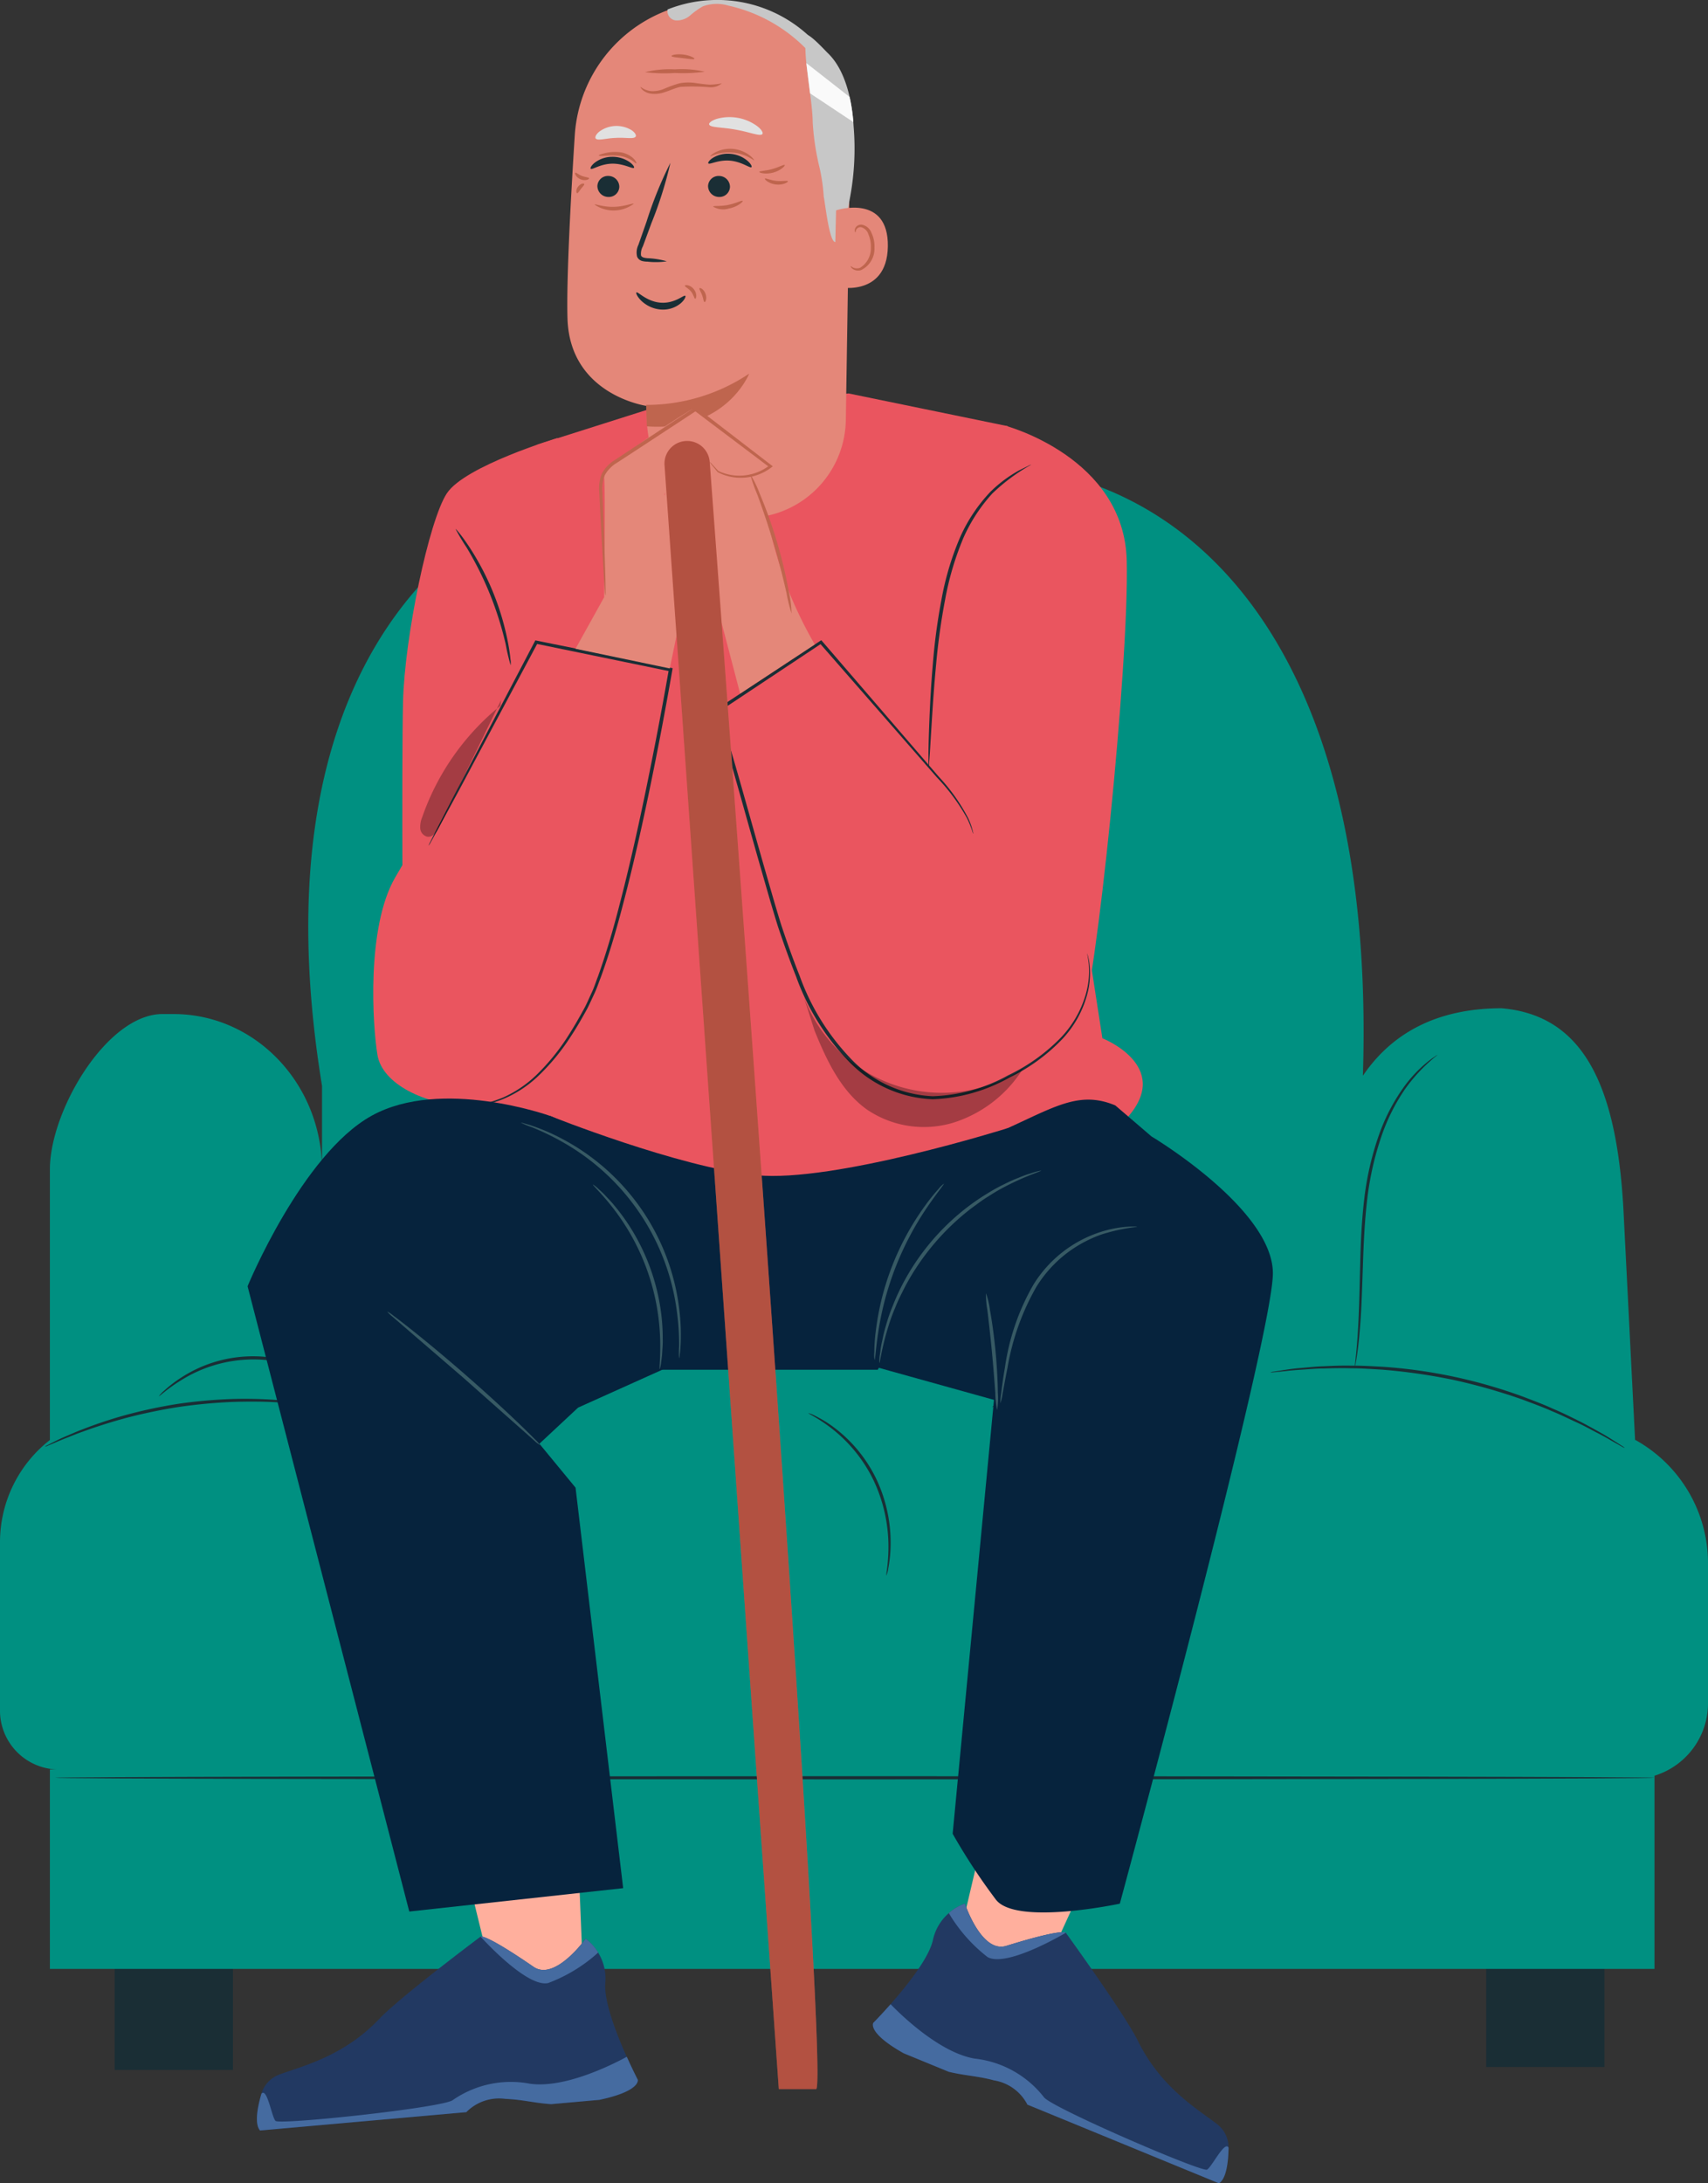 <?xml version="1.0" encoding="UTF-8"?> <svg xmlns="http://www.w3.org/2000/svg" xmlns:xlink="http://www.w3.org/1999/xlink" id="Group_20729" data-name="Group 20729" width="131.571" height="168.171" viewBox="0 0 131.571 168.171"><rect x="0" y="0" width="131.571" height="168.171" fill="#333333" stroke="none"/><defs><clipPath id="clip-path"><rect id="Rectangle_13537" data-name="Rectangle 13537" width="131.571" height="168.171" fill="none"></rect></clipPath><clipPath id="clip-path-3"><rect id="Rectangle_13533" data-name="Rectangle 13533" width="11.782" height="126.941" fill="none"></rect></clipPath><clipPath id="clip-path-4"><rect id="Rectangle_13534" data-name="Rectangle 13534" width="16.909" height="10.038" fill="none"></rect></clipPath><clipPath id="clip-path-5"><rect id="Rectangle_13535" data-name="Rectangle 13535" width="6.24" height="10.535" fill="none"></rect></clipPath></defs><g id="Group_18103" data-name="Group 18103" clip-path="url(#clip-path)"><rect id="Rectangle_13531" data-name="Rectangle 13531" width="9.108" height="12.01" transform="translate(8.835 147.428)" fill="#1a2e35"></rect><rect id="Rectangle_13532" data-name="Rectangle 13532" width="9.108" height="11.785" transform="translate(114.487 147.428)" fill="#1a2e35"></rect><g id="Group_18102" data-name="Group 18102"><g id="Group_18101" data-name="Group 18101" clip-path="url(#clip-path)"><path id="Path_39247" data-name="Path 39247" d="M125.929,141.352l.024.007-.9-17.806c-.539-9.6-3.149-14.888-9.379-15.428-4.262,0-8.122,1.413-10.688,5.2C106.063,79.783,91.28,66.26,75.37,66.26H53.688C37.529,66.26,19.1,79.2,24.807,114.107V120.6c0-6.643-5.123-12.029-11.441-12.029h-.848c-4.286,0-8.675,7.456-8.675,11.963v20.847A9.977,9.977,0,0,0,0,149.3v12.814a4.535,4.535,0,0,0,4.418,4.644H3.843v15.362H127.449v-14.88a5.842,5.842,0,0,0,4.122-5.672V150.98a10.859,10.859,0,0,0-5.642-9.628" transform="translate(0 -30.463)" fill="#009081"></path><path id="Path_39248" data-name="Path 39248" d="M48.941,182.456c-.064,0-.117-.016-.117-.035s.052-.035.117-.035.117.016.117.035-.052.035-.117.035" transform="translate(-22.447 -83.853)" fill="#1a2e35"></path><path id="Path_39249" data-name="Path 39249" d="M131.043,253.364c0,.068-27.588.123-61.61.123s-61.616-.055-61.616-.123,27.582-.123,61.616-.123,61.61.055,61.61.123" transform="translate(-3.593 -116.429)" fill="#1a2e35"></path><path id="Path_39250" data-name="Path 39250" d="M27.527,199.981a.739.739,0,0,1-.221-.005l-.627-.064c-.272-.032-.6-.07-.992-.1s-.827-.078-1.315-.093c-.975-.061-2.139-.076-3.429-.037a40.633,40.633,0,0,0-4.18.383,40.911,40.911,0,0,0-4.118.855c-1.25.34-2.363.7-3.284,1.038-.465.158-.875.333-1.239.474s-.675.272-.927.383l-.586.244a.778.778,0,0,1-.211.07.794.794,0,0,1,.191-.115l.569-.287c.247-.125.553-.271.915-.422s.768-.341,1.232-.511a34.017,34.017,0,0,1,3.286-1.093,37.5,37.5,0,0,1,4.139-.88,37.442,37.442,0,0,1,4.207-.366,33.447,33.447,0,0,1,3.446.089c.49.027.93.088,1.318.13s.72.091.99.138l.623.109a.77.77,0,0,1,.214.055" transform="translate(-2.941 -91.699)" fill="#1a2e35"></path><path id="Path_39251" data-name="Path 39251" d="M121.272,213.977c-.046-.008.157-.84.159-2.2a11.952,11.952,0,0,0-1.143-5.122,11.333,11.333,0,0,0-3.241-4.01c-1.046-.808-1.8-1.131-1.782-1.174a2.239,2.239,0,0,1,.531.216,9.059,9.059,0,0,1,1.347.817,10.835,10.835,0,0,1,3.353,4.04,11.461,11.461,0,0,1,1.1,5.235,10.085,10.085,0,0,1-.173,1.624,2.5,2.5,0,0,1-.15.578" transform="translate(-52.993 -92.625)" fill="#1a2e35"></path><path id="Path_39252" data-name="Path 39252" d="M158.735,206.945c-.021,0-.083-.317-.233-.886a12.654,12.654,0,0,0-.873-2.313,12.345,12.345,0,0,0-2.048-2.981,11.4,11.4,0,0,0-3.494-2.568,10.928,10.928,0,0,0-4.163-.973,11.21,11.21,0,0,0-3.473.426,11.417,11.417,0,0,0-2.212.887c-.5.267-.768.437-.779.418a.833.833,0,0,1,.182-.143c.126-.082.3-.222.554-.359a10.24,10.24,0,0,1,2.211-.969,10.993,10.993,0,0,1,7.775.489,11.389,11.389,0,0,1,3.554,2.636,12.106,12.106,0,0,1,2.04,3.059,11.373,11.373,0,0,1,.814,2.368c.073.287.1.519.123.672a.893.893,0,0,1,.023.238" transform="translate(-65.037 -90.57)" fill="#1a2e35"></path><path id="Path_39253" data-name="Path 39253" d="M166.749,196.9c0,.068-2.531.123-5.652.123s-5.653-.055-5.653-.123,2.53-.123,5.653-.123,5.652.055,5.652.123" transform="translate(-71.466 -90.472)" fill="#1a2e35"></path><path id="Path_39254" data-name="Path 39254" d="M208.429,201.049a1.352,1.352,0,0,1-.263-.13l-.728-.412c-.313-.185-.7-.406-1.158-.639s-.968-.526-1.558-.793-1.222-.587-1.925-.873c-.693-.311-1.456-.584-2.253-.885a45.167,45.167,0,0,0-5.317-1.514,44.709,44.709,0,0,0-5.459-.784c-.846-.049-1.649-.11-2.4-.107-.754-.025-1.456-.005-2.1.015-.642,0-1.22.062-1.728.092s-.947.072-1.3.114l-.823.081a1.253,1.253,0,0,1-.29.012,1.284,1.284,0,0,1,.283-.061l.82-.127c.356-.057.793-.116,1.3-.156s1.089-.113,1.733-.129c.643-.032,1.348-.061,2.105-.045.757-.012,1.566.042,2.416.085a39.185,39.185,0,0,1,10.831,2.31c.8.308,1.563.59,2.257.911.7.295,1.341.611,1.922.9s1.095.58,1.548.829.835.479,1.142.677l.708.453a1.325,1.325,0,0,1,.238.172" transform="translate(-83.273 -89.517)" fill="#1a2e35"></path><path id="Path_39255" data-name="Path 39255" d="M22.66,196.446a2.52,2.52,0,0,1,.417-.435,9.437,9.437,0,0,1,1.295-.992,10.15,10.15,0,0,1,10.173-.527,9.31,9.31,0,0,1,1.381.854,2.46,2.46,0,0,1,.455.39c-.026.042-.684-.509-1.906-1.086a10.479,10.479,0,0,0-10.02.519c-1.161.7-1.766,1.317-1.8,1.279" transform="translate(-10.418 -88.905)" fill="#1a2e35"></path><path id="Path_39256" data-name="Path 39256" d="M41.051,184.864c-.064,0-.19-2.394-.281-5.353s-.113-5.359-.049-5.361.19,2.394.281,5.353.112,5.359.048,5.361" transform="translate(-18.705 -80.067)" fill="#1a2e35"></path><path id="Path_39257" data-name="Path 39257" d="M193.2,174.4a1.118,1.118,0,0,1,.013-.264c.02-.2.045-.446.077-.749.066-.65.139-1.593.192-2.76s.08-2.56.119-4.108.105-3.254.314-5.034a22.758,22.758,0,0,1,1.129-4.911,14.689,14.689,0,0,1,1.868-3.629,10.118,10.118,0,0,1,1.851-1.988,6.34,6.34,0,0,1,.589-.434.992.992,0,0,1,.217-.132,12.868,12.868,0,0,0-2.525,2.657,15.094,15.094,0,0,0-1.8,3.605,23.318,23.318,0,0,0-1.1,4.863c-.207,1.766-.277,3.465-.33,5.01s-.093,2.941-.17,4.111-.172,2.114-.267,2.762c-.042.325-.091.575-.12.744a1.1,1.1,0,0,1-.059.257" transform="translate(-88.824 -69.141)" fill="#1a2e35"></path><path id="Path_39258" data-name="Path 39258" d="M74.408,260.417l.474,11.613-6.872.474-2.844-11.613Z" transform="translate(-29.96 -119.728)" fill="#ffaf9d"></path><path id="Path_39259" data-name="Path 39259" d="M63.04,288.68l-3.743.333c-1.271-.082-2.228-.355-3.529-.405a3.534,3.534,0,0,0-2.968.982c-.022.026-.031.04-.031.04l-15.9,1.413c-.45-.523-.181-1.853.11-2.84a2.256,2.256,0,0,1,1.37-1.465c1.644-.628,4.93-1.349,7.734-4.318,1.579-1.667,7.775-6.307,7.775-6.307l.034-.011c.144-.011.848.135,4.05,2.337,1.655,1.135,4.01-2.168,4.01-2.168a3.692,3.692,0,0,1,.964,1.068,3.812,3.812,0,0,1,.553,2.36c-.112,1.424.885,3.963,1.653,5.672.466,1.036.845,1.766.845,1.766s.257.865-2.928,1.545" transform="translate(-16.841 -126.939)" fill="#223962"></path><path id="Path_39260" data-name="Path 39260" d="M77.58,277.338a12,12,0,0,1-3.854,2.348c-1.67.367-5.2-3.574-5.2-3.574l.034-.011c.144-.011.848.135,4.05,2.336,1.655,1.135,4.01-2.168,4.01-2.168a3.7,3.7,0,0,1,.964,1.068" transform="translate(-31.503 -126.939)" fill="#456ba0"></path><path id="Path_39261" data-name="Path 39261" d="M63.04,296.568,59.3,296.9c-1.271-.082-2.228-.355-3.529-.405a3.534,3.534,0,0,0-2.968.982c-.022.026-.031.04-.031.04l-15.9,1.413c-.45-.523-.181-1.853.11-2.84.446-.464.781,1.77,1.08,2.1s12.983-1.022,13.67-1.609a7.841,7.841,0,0,1,5.938-1.252c2.727.387,6.519-1.564,7.455-2.077.466,1.036.845,1.766.845,1.766s.257.865-2.928,1.545" transform="translate(-16.841 -134.827)" fill="#456ba0"></path><path id="Path_39262" data-name="Path 39262" d="M139.092,256.834l-2.655,11.315,6.661,1.761,4.982-10.868Z" transform="translate(-62.728 -118.081)" fill="#ffaf9d"></path><path id="Path_39263" data-name="Path 39263" d="M126.826,282.934l3.476,1.428c1.238.3,2.233.322,3.49.66a3.534,3.534,0,0,1,2.543,1.818c.013.031.018.047.018.047l14.766,6.065c.585-.367.722-1.716.737-2.745a2.255,2.255,0,0,0-.874-1.806c-1.384-1.086-4.308-2.75-6.105-6.417-1.013-2.06-5.555-8.329-5.555-8.329l-.029-.02c-.135-.053-.85-.123-4.561,1.03-1.917.593-3.187-3.259-3.187-3.259a3.685,3.685,0,0,0-1.237.734,3.807,3.807,0,0,0-1.229,2.089c-.315,1.393-2.02,3.522-3.26,4.927-.752.85-1.331,1.435-1.331,1.435s-.5.749,2.338,2.344" transform="translate(-57.218 -124.78)" fill="#223962"></path><path id="Path_39264" data-name="Path 39264" d="M135.289,272.138a12.011,12.011,0,0,0,2.984,3.386c1.486.845,6.029-1.87,6.029-1.87l-.029-.021c-.135-.053-.85-.123-4.561,1.03-1.917.593-3.187-3.26-3.187-3.26a3.7,3.7,0,0,0-1.237.734" transform="translate(-62.2 -124.78)" fill="#456ba0"></path><path id="Path_39265" data-name="Path 39265" d="M126.826,289.53l3.476,1.428c1.238.3,2.233.322,3.49.66a3.534,3.534,0,0,1,2.543,1.818c.013.031.018.047.018.047l14.766,6.065c.585-.367.722-1.716.737-2.745-.288-.575-1.271,1.459-1.655,1.69s-12.1-4.826-12.578-5.591a7.843,7.843,0,0,0-5.3-2.957c-2.719-.439-5.762-3.427-6.5-4.193-.752.85-1.331,1.435-1.331,1.435s-.5.749,2.338,2.344" transform="translate(-57.218 -131.376)" fill="#456ba0"></path><path id="Path_39266" data-name="Path 39266" d="M94.492,157.243a3.015,3.015,0,0,1,.66.071c.42.068,1.03.149,1.785.231a31.724,31.724,0,0,0,11.754-.91c.733-.2,1.324-.372,1.728-.5a3.027,3.027,0,0,1,.641-.172,2.966,2.966,0,0,1-.6.275c-.395.163-.979.368-1.71.591a27.88,27.88,0,0,1-11.832.916c-.757-.107-1.366-.22-1.781-.321a3,3,0,0,1-.64-.178" transform="translate(-43.443 -71.702)" fill="#1a2e35"></path><path id="Path_39267" data-name="Path 39267" d="M92.775,56.1l12.257,2.52,7.291,47.147s5.379,2.11,1.993,6.029l-30.839,8.693L59.605,109.551l4.973-3.183,4.175-46.311,8.738-2.774Z" transform="translate(-27.404 -25.794)" fill="#ea555f"></path><path id="Path_39268" data-name="Path 39268" d="M73.355,94.7l1.693.828s-5.212,23.508-6.5,27.735-4.418,5.37-7.89,5.265-6.742-1.715-7.115-3.952-.87-9.821,1.367-13.675,9.909-16.685,9.909-16.685Z" transform="translate(-24.467 -43.317)" fill="#ea555f"></path><path id="Path_39269" data-name="Path 39269" d="M60.795,66.705c-1.387,2.113-3.252,11.064-3.376,16.037s0,23.5,0,23.5h9.908l2-43.8s-7.141,2.15-8.529,4.263" transform="translate(-26.373 -28.708)" fill="#ea555f"></path><path id="Path_39270" data-name="Path 39270" d="M64.953,75.42c.016-.011.124.108.306.334s.432.566.72,1a20.551,20.551,0,0,1,3.029,7.494c.093.512.152.928.176,1.218a1.4,1.4,0,0,1,.012.453,16.081,16.081,0,0,1-.383-1.63,25.579,25.579,0,0,0-3-7.429,16.055,16.055,0,0,1-.857-1.439" transform="translate(-29.861 -34.675)" fill="#1a2e35"></path><path id="Path_39271" data-name="Path 39271" d="M61.109,107.114a2.009,2.009,0,0,1,.136-.3l.43-.853,1.66-3.213L69.29,91.383l.043-.082.092.018,10.353,2.1.132.026-.023.132c-.3,1.729-.629,3.531-.982,5.366-.887,4.577-1.818,8.923-2.854,12.831-.508,1.956-1.063,3.8-1.679,5.492-.167.419-.3.84-.487,1.236s-.358.788-.55,1.16c-.4.735-.8,1.429-1.221,2.071a16.642,16.642,0,0,1-2.626,3.191,8.9,8.9,0,0,1-2.615,1.7,7.693,7.693,0,0,1-1.9.513c-.224.035-.4.038-.511.05a.889.889,0,0,1-.174,0,9.918,9.918,0,0,0,2.545-.669,8.963,8.963,0,0,0,2.552-1.711,16.706,16.706,0,0,0,2.565-3.183c.41-.64.8-1.333,1.2-2.065.187-.369.352-.758.535-1.147s.312-.812.475-1.228c.6-1.684,1.147-3.523,1.647-5.476,1.019-3.9,1.942-8.246,2.828-12.818.353-1.833.686-3.634.984-5.359l.11.159-10.347-2.13.134-.064-6.044,11.319c-.733,1.355-1.314,2.428-1.721,3.18l-.464.835a2.057,2.057,0,0,1-.171.281" transform="translate(-28.095 -41.976)" fill="#1a2e35"></path><path id="Path_39272" data-name="Path 39272" d="M124.459,60.7s9.148,2.422,9.347,10.38-2.387,33.222-3.581,35.808-6.565,6.565-11.737,5.968-8.355-6.366-8.355-6.366L102.251,82.66l7.286-5.015,7.366,8.684Z" transform="translate(-47.011 -27.908)" fill="#ea555f"></path><path id="Path_39273" data-name="Path 39273" d="M132.4,89.5a.937.937,0,0,1-.018-.264c0-.2,0-.454,0-.754.007-.655.033-1.6.082-2.77s.123-2.562.257-4.105a45.935,45.935,0,0,1,.672-5,22.053,22.053,0,0,1,1.46-4.836,12.454,12.454,0,0,1,2.3-3.425,10.1,10.1,0,0,1,2.23-1.663l.679-.333a.934.934,0,0,1,.244-.1,14.5,14.5,0,0,0-3.011,2.233,12.7,12.7,0,0,0-2.21,3.392,22.654,22.654,0,0,0-1.42,4.784,49.911,49.911,0,0,0-.69,4.967c-.146,1.537-.241,2.925-.315,4.092l-.171,2.764c-.023.3-.042.547-.057.751a.943.943,0,0,1-.039.261" transform="translate(-60.862 -30.462)" fill="#1a2e35"></path><path id="Path_39274" data-name="Path 39274" d="M121.838,106.165a.327.327,0,0,1-.032-.081l-.079-.244a7.515,7.515,0,0,0-.394-.919,15.153,15.153,0,0,0-2.265-3.056L110.016,91.5l.154.021-7.979,5.3.052-.155c1.221,3.858,2.354,8.1,3.622,12.5.4,1.377.784,2.74,1.2,4.068.44,1.318.9,2.617,1.4,3.867a18,18,0,0,0,4.058,6.516,9.223,9.223,0,0,0,6.2,2.782,12.8,12.8,0,0,0,5.813-1.609,14.158,14.158,0,0,0,4.073-2.919,8.08,8.08,0,0,0,1.886-3.254,6.453,6.453,0,0,0,.251-2.376c-.053-.548-.137-.829-.12-.832a3.994,3.994,0,0,1,.176.827,6.271,6.271,0,0,1-.2,2.411,8.107,8.107,0,0,1-1.875,3.331,14.223,14.223,0,0,1-4.1,2.99,12.95,12.95,0,0,1-5.906,1.666,9.452,9.452,0,0,1-6.376-2.828,18.2,18.2,0,0,1-4.135-6.6c-.5-1.261-.964-2.555-1.409-3.885-.42-1.336-.807-2.7-1.2-4.076-1.267-4.39-2.4-8.65-3.6-12.485l-.031-.1.084-.055,8-5.275.086-.057.068.078,8.975,10.426a14.511,14.511,0,0,1,2.226,3.113,4.822,4.822,0,0,1,.442,1.277" transform="translate(-46.876 -41.962)" fill="#1a2e35"></path><path id="Path_39275" data-name="Path 39275" d="M137.7,157.232l2.785,2.387s9.35,5.57,9.35,10.543-11.79,48.553-11.79,48.553-7.941,1.7-9.533-.293a47.011,47.011,0,0,1-3.345-5.091l3.183-33.421-15.716-4.377s3.979-12.135,11.538-14.522,9.748-5.371,13.528-3.78" transform="translate(-51.782 -72.083)" fill="#06233d"></path><path id="Path_39276" data-name="Path 39276" d="M58.577,157.957s-8.355-2.984-13.727,0-9.549,13.13-9.549,13.13L47.757,219.25l16.477-1.8L60.566,186.6l-2.785-3.382,2.984-2.785,7.958-3.581s-1.194-15.318-10.146-18.9" transform="translate(-16.23 -72.012)" fill="#06233d"></path><path id="Path_39277" data-name="Path 39277" d="M113.665,160.037s-13.4,4.221-19.366,3.625-15.915-4.576-15.915-4.576l8.674,19.561h16.6Z" transform="translate(-36.038 -73.141)" fill="#06233d"></path><path id="Path_39278" data-name="Path 39278" d="M153.164,174.9a14.569,14.569,0,0,0-2.695.572,9.857,9.857,0,0,0-2.622,1.385,9.63,9.63,0,0,0-2.44,2.67,18.9,18.9,0,0,0-2.221,6.235c-.172.838-.288,1.523-.38,1.993a3.8,3.8,0,0,1-.165.729,3.821,3.821,0,0,1,.056-.745c.059-.477.145-1.166.293-2.014a17.74,17.74,0,0,1,2.179-6.348,9.481,9.481,0,0,1,5.238-4.1,8.949,8.949,0,0,1,2.009-.387,4.86,4.86,0,0,1,.555-.015c.127,0,.194.009.194.019" transform="translate(-65.577 -80.399)" fill="#375a64"></path><path id="Path_39279" data-name="Path 39279" d="M140.578,184.385a5.741,5.741,0,0,1,.307,1.293c.146.807.31,1.929.429,3.175s.171,2.379.18,3.2a5.706,5.706,0,0,1-.056,1.328,6.839,6.839,0,0,1-.143-1.319c-.06-.815-.143-1.941-.261-3.181s-.251-2.36-.346-3.172a6.873,6.873,0,0,1-.11-1.323" transform="translate(-64.626 -84.772)" fill="#375a64"></path><path id="Path_39280" data-name="Path 39280" d="M137.842,166.891c.021.061-1.094.361-2.729,1.21a13.932,13.932,0,0,0-1.3.755c-.467.275-.923.63-1.414.989a18.669,18.669,0,0,0-5.052,6c-.27.545-.541,1.055-.732,1.562a13.751,13.751,0,0,0-.522,1.411c-.557,1.756-.662,2.905-.726,2.9a4.426,4.426,0,0,1,.072-.8,7.045,7.045,0,0,1,.16-.933,11.548,11.548,0,0,1,.3-1.218,12.973,12.973,0,0,1,.5-1.44,17.184,17.184,0,0,1,.719-1.595,18.008,18.008,0,0,1,5.124-6.09,17.1,17.1,0,0,1,1.448-.981,13.012,13.012,0,0,1,1.334-.735,11.676,11.676,0,0,1,1.148-.508,7.021,7.021,0,0,1,.892-.317,4.43,4.43,0,0,1,.779-.208" transform="translate(-57.635 -76.728)" fill="#375a64"></path><path id="Path_39281" data-name="Path 39281" d="M130.018,168.774c.037.032-.5.666-1.258,1.772a23.264,23.264,0,0,0-3.792,9.645c-.2,1.324-.236,2.157-.286,2.155a2.349,2.349,0,0,1-.023-.586,14.756,14.756,0,0,1,.111-1.595,20.678,20.678,0,0,1,3.827-9.733,14.742,14.742,0,0,1,1-1.244,2.358,2.358,0,0,1,.416-.414" transform="translate(-57.312 -77.595)" fill="#375a64"></path><path id="Path_39282" data-name="Path 39282" d="M86.448,178.217a7.344,7.344,0,0,1,0-.929,18.951,18.951,0,0,0-.15-2.515,17.578,17.578,0,0,0-8.917-13.267,18.935,18.935,0,0,0-2.271-1.089,7.273,7.273,0,0,1-.859-.354.8.8,0,0,1,.237.049c.151.045.379.1.66.2a15.523,15.523,0,0,1,2.329,1.017,17.132,17.132,0,0,1,9.019,13.419,15.682,15.682,0,0,1,.062,2.541c-.011.3-.047.531-.063.688a.788.788,0,0,1-.044.238" transform="translate(-34.136 -73.589)" fill="#375a64"></path><path id="Path_39283" data-name="Path 39283" d="M84.536,168.874a2.607,2.607,0,0,1,.48.393,6.364,6.364,0,0,1,.521.507c.193.208.425.435.646.716a15.516,15.516,0,0,1,1.456,2.048,16.235,16.235,0,0,1,2.086,5.763,15.475,15.475,0,0,1,.192,2.505c.011.358-.022.681-.038.964a6.454,6.454,0,0,1-.075.723,2.642,2.642,0,0,1-.118.609c-.055-.006.069-.881.032-2.294a17.54,17.54,0,0,0-.249-2.465,17.3,17.3,0,0,0-2.055-5.676,17.509,17.509,0,0,0-1.387-2.053c-.876-1.11-1.531-1.7-1.493-1.742" transform="translate(-38.865 -77.64)" fill="#375a64"></path><path id="Path_39284" data-name="Path 39284" d="M55.179,186.973a2.629,2.629,0,0,1,.513.344c.319.236.774.587,1.329,1.028,1.111.881,2.622,2.129,4.252,3.553s3.07,2.754,4.092,3.736c.512.491.921.894,1.2,1.179a2.553,2.553,0,0,1,.41.462,2.657,2.657,0,0,1-.485-.382l-1.257-1.113-4.143-3.67L56.9,188.5l-1.272-1.1a2.582,2.582,0,0,1-.444-.43" transform="translate(-25.369 -85.961)" fill="#375a64"></path><path id="Path_39285" data-name="Path 39285" d="M92.865.154l-.572.01A11.037,11.037,0,0,0,81.466,10.5c-.339,5.34-.645,11.243-.56,14.1.175,5.922,6.114,6.741,6.114,6.741l0,.909a7.664,7.664,0,0,0,15.328.106l.319-20.448c.425-6.159-3.635-11.5-9.8-11.758" transform="translate(-37.191 -0.071)" fill="#e48779"></path><path id="Path_39286" data-name="Path 39286" d="M85.181,25.865a.846.846,0,0,0,.83.84.809.809,0,0,0,.858-.778.845.845,0,0,0-.829-.84.81.81,0,0,0-.86.778" transform="translate(-39.162 -11.534)" fill="#1a2e35"></path><path id="Path_39287" data-name="Path 39287" d="M84.218,23.276c.106.109.739-.376,1.65-.39s1.584.431,1.681.317c.048-.05-.062-.247-.357-.454a2.326,2.326,0,0,0-1.348-.391,2.228,2.228,0,0,0-1.311.448c-.276.219-.367.42-.315.469" transform="translate(-38.713 -10.279)" fill="#1a2e35"></path><path id="Path_39288" data-name="Path 39288" d="M100.961,25.865a.846.846,0,0,0,.83.84.809.809,0,0,0,.858-.777.846.846,0,0,0-.829-.84.81.81,0,0,0-.86.778" transform="translate(-46.417 -11.534)" fill="#1a2e35"></path><path id="Path_39289" data-name="Path 39289" d="M101,22.662c.095.119.777-.294,1.682-.209s1.529.6,1.637.5c.053-.045-.034-.252-.306-.49a2.318,2.318,0,0,0-1.3-.535,2.228,2.228,0,0,0-1.352.3c-.3.189-.411.378-.364.432" transform="translate(-46.432 -10.077)" fill="#1a2e35"></path><path id="Path_39290" data-name="Path 39290" d="M93.087,30.8a6.023,6.023,0,0,0-1.483-.241c-.233-.02-.453-.062-.5-.22a1.181,1.181,0,0,1,.143-.692l.657-1.782a30.447,30.447,0,0,0,1.465-4.656,30.331,30.331,0,0,0-1.836,4.527q-.329.938-.628,1.791a1.347,1.347,0,0,0-.1.915.582.582,0,0,0,.388.333,1.558,1.558,0,0,0,.4.049,5.934,5.934,0,0,0,1.5-.024" transform="translate(-41.726 -10.67)" fill="#1a2e35"></path><path id="Path_39291" data-name="Path 39291" d="M94.5,41.951c-.1-.109-.785.6-1.881.527s-1.781-.883-1.882-.789c-.053.036.037.3.35.617a2.459,2.459,0,0,0,1.532.7,2.141,2.141,0,0,0,1.532-.485c.313-.273.4-.526.35-.568" transform="translate(-41.71 -19.163)" fill="#1a2e35"></path><path id="Path_39292" data-name="Path 39292" d="M101.118,17.258c.073.253.988.2,2.045.4,1.061.179,1.9.548,2.056.336.07-.1-.064-.344-.4-.606a3.62,3.62,0,0,0-3.124-.558c-.4.131-.612.312-.581.432" transform="translate(-46.489 -7.671)" fill="#e1e1e1"></path><path id="Path_39293" data-name="Path 39293" d="M84.919,18.918c.164.2.787-.022,1.541-.044.753-.049,1.395.115,1.538-.1.063-.106-.041-.311-.324-.5a2.232,2.232,0,0,0-2.481.119c-.263.217-.347.432-.274.531" transform="translate(-39.031 -8.252)" fill="#e1e1e1"></path><path id="Path_39294" data-name="Path 39294" d="M114.735,4.943c.289-.15,1.5,1.2,1.734,1.421,1.37,1.315,1.869,3.7,1.978,5.6a20.543,20.543,0,0,1-.255,5.419c-.045.23-.216,1.2-.216,1.2-.26.214-.6,2.313-.938,2.326-.477.017-.807-3.224-.888-3.472a14.33,14.33,0,0,0-.308-2.189,19.779,19.779,0,0,1-.542-3.523c-.019-1.646-.546-4.108-.565-5.754,0-.31-.274-.886,0-1.029" transform="translate(-52.694 -2.267)" fill="#c7c7c7"></path><path id="Path_39295" data-name="Path 39295" d="M107.009,5.149A12.045,12.045,0,0,0,99.846.43a3.086,3.086,0,0,0-1.963.062,6.117,6.117,0,0,0-.975.7,1.559,1.559,0,0,1-1.107.38.715.715,0,0,1-.626-.845,10.377,10.377,0,0,1,12.755,4.361" transform="translate(-43.746 0)" fill="#c7c7c7"></path><path id="Path_39296" data-name="Path 39296" d="M114.973,8.992l3.333,2.61a13.485,13.485,0,0,1,.287,1.934l-3.329-2.209Z" transform="translate(-52.86 -4.134)" fill="#fafafa"></path><path id="Path_39297" data-name="Path 39297" d="M119.1,29.813c.1-.045,4.049-1.273,3.989,2.778s-4.116,3.156-4.12,3.039.131-5.817.131-5.817" transform="translate(-54.696 -13.61)" fill="#e48779"></path><path id="Path_39298" data-name="Path 39298" d="M121.3,35.234c.018-.013.07.05.189.107a.706.706,0,0,0,.527.018,1.748,1.748,0,0,0,.831-1.555,2.336,2.336,0,0,0-.183-1.013.815.815,0,0,0-.523-.55.358.358,0,0,0-.419.187c-.056.112-.032.193-.053.2s-.086-.07-.051-.236a.451.451,0,0,1,.163-.252.535.535,0,0,1,.392-.1.992.992,0,0,1,.728.639,2.4,2.4,0,0,1,.228,1.133,1.832,1.832,0,0,1-1.056,1.734.755.755,0,0,1-.644-.117c-.124-.1-.144-.193-.13-.2" transform="translate(-55.765 -14.73)" fill="#bf654e"></path><path id="Path_39299" data-name="Path 39299" d="M92.128,55.681a14.232,14.232,0,0,0,7.938-2.407s-1.765,4.5-7.881,4.059Z" transform="translate(-42.356 -24.493)" fill="#bf654e"></path><path id="Path_39300" data-name="Path 39300" d="M87.793,29.043a2.592,2.592,0,0,1-3.017.065c.034-.076.679.2,1.513.171s1.467-.311,1.5-.236" transform="translate(-38.975 -13.347)" fill="#bf654e"></path><path id="Path_39301" data-name="Path 39301" d="M88.272,22.55c-.036.024-.149-.111-.374-.255a2.311,2.311,0,0,0-.976-.334,6.209,6.209,0,0,0-1.073,0c-.281.017-.46.016-.467-.023s.159-.1.438-.173a3.326,3.326,0,0,1,1.135-.086,1.9,1.9,0,0,1,1.065.457c.224.209.281.4.252.412" transform="translate(-39.255 -9.96)" fill="#bf654e"></path><path id="Path_39302" data-name="Path 39302" d="M110.223,23.518c.052.053-.3.429-.893.586s-1.085.012-1.067-.06.468-.066.994-.212.916-.378.966-.314" transform="translate(-49.774 -10.808)" fill="#bf654e"></path><path id="Path_39303" data-name="Path 39303" d="M110.834,25.654c.039.064-.366.32-.923.254s-.9-.4-.843-.455.4.126.875.175.86-.049.891.025" transform="translate(-50.142 -11.696)" fill="#bf654e"></path><path id="Path_39304" data-name="Path 39304" d="M104.644,22.11a3.359,3.359,0,0,0-3.367-.305c-.021-.028.126-.186.435-.342a2.5,2.5,0,0,1,2.566.233c.276.208.392.39.366.414" transform="translate(-46.562 -9.753)" fill="#bf654e"></path><path id="Path_39305" data-name="Path 39305" d="M103.954,28.634c.05.054-.379.459-1.07.588a1.484,1.484,0,0,1-1.212-.151c.018-.08.54,0,1.159-.126s1.076-.379,1.123-.312" transform="translate(-46.744 -13.16)" fill="#bf654e"></path><path id="Path_39306" data-name="Path 39306" d="M98.445,41.7c-.079-.01-.106-.3-.322-.561s-.482-.361-.474-.441c-.01-.079.408-.1.695.266s.177.764.1.736" transform="translate(-44.895 -18.688)" fill="#bf654e"></path><path id="Path_39307" data-name="Path 39307" d="M100.119,42.146c-.078-.018-.083-.267-.185-.536s-.249-.465-.2-.529.338.076.466.434-.008.657-.079.632" transform="translate(-45.849 -18.88)" fill="#bf654e"></path><path id="Path_39308" data-name="Path 39308" d="M97.591,11.831a1.316,1.316,0,0,1-.925.3A15.446,15.446,0,0,0,94.4,12.1c-.417.093-.8.281-1.185.4a2.269,2.269,0,0,1-1.071.125,1.2,1.2,0,0,1-.668-.3c-.125-.124-.156-.219-.143-.227a1.561,1.561,0,0,0,.832.331,2.269,2.269,0,0,0,.964-.172,9.494,9.494,0,0,1,1.211-.434,3.842,3.842,0,0,1,1.308-.005c.39.051.731.1,1.018.111a5.37,5.37,0,0,0,.927-.1" transform="translate(-41.988 -5.409)" fill="#bf654e"></path><path id="Path_39309" data-name="Path 39309" d="M96.578,10.067a12.022,12.022,0,0,1-2.3.1,12.025,12.025,0,0,1-2.3-.064,7.888,7.888,0,0,1,2.3-.218,7.9,7.9,0,0,1,2.3.183" transform="translate(-42.288 -4.544)" fill="#bf654e"></path><path id="Path_39310" data-name="Path 39310" d="M97.513,8.091c-.026.075-.415.005-.89-.051s-.869-.085-.876-.165.4-.178.91-.115.882.26.856.331" transform="translate(-44.021 -3.559)" fill="#bf654e"></path><path id="Path_39311" data-name="Path 39311" d="M83.077,25.045c.035.069-.279.237-.652.086s-.484-.487-.411-.513.243.148.515.252.522.1.547.175" transform="translate(-37.697 -11.316)" fill="#bf654e"></path><path id="Path_39312" data-name="Path 39312" d="M82.785,26.21c.026.075-.122.2-.252.368s-.216.341-.294.335-.116-.266.072-.508.455-.269.474-.2" transform="translate(-37.78 -12.034)" fill="#bf654e"></path><path id="Path_39313" data-name="Path 39313" d="M106.347,78.058a33.415,33.415,0,0,1-2.179-4.539,48.766,48.766,0,0,1-1.7-6.106s-2.046-5.32-3.017-5.563a6.273,6.273,0,0,0-4.019,1.442c-.485.643-1.132,5.091,0,4.93a1.866,1.866,0,0,0,1.475-1.132V64.259s1.538.647,1.383,1.537a63.871,63.871,0,0,0,.7,9.927c.4,1.476,1.609,6.121,1.609,6.121Z" transform="translate(-43.586 -28.42)" fill="#e48779"></path><path id="Path_39314" data-name="Path 39314" d="M97.087,62.74s-5.78-4.549-6.045-4.4c-.664.377-6.871,4.288-6.771,5.259s0,9.22,0,9.22l-2.206,3.973,7.258,1.516.969-4.681a3.691,3.691,0,0,0,1.115-3.559A18.422,18.422,0,0,0,88.9,64.894l2.184-3.357s3.04,3.5,6,1.2" transform="translate(-37.73 -26.821)" fill="#e48779"></path><path id="Path_39315" data-name="Path 39315" d="M106.438,189.824c1.049-.915-7.112-110.687-8.206-125.333a1.744,1.744,0,0,0-3.479.259l8.8,125.074Z" transform="translate(-43.561 -28.911)" fill="#ff735d"></path><path id="Path_39316" data-name="Path 39316" d="M93.949,62.261a.942.942,0,0,1,.182.172l.494.534-.015-.012a3.8,3.8,0,0,0,3.958-.439l0,.167-5.8-4.376-.156-.117.163-.108,0,0h0c-.143-.2.173.29.152.232h0l-.009.006-.018.011-.035.023-.071.046-.142.093-.286.188-.579.381L90.6,59.84,88.02,61.533l-1.227.8a2.505,2.505,0,0,0-.925.943,2.759,2.759,0,0,0-.183,1.254q.025.649.048,1.261c.03.812.058,1.57.084,2.267.042,1.357.077,2.469.1,3.283.005.363.01.658.014.894a1.336,1.336,0,0,1-.015.312,1.321,1.321,0,0,1-.042-.31c-.018-.234-.039-.529-.066-.891-.047-.813-.112-1.923-.191-3.279-.037-.7-.076-1.454-.118-2.265q-.03-.613-.062-1.264a2.974,2.974,0,0,1,.2-1.372,2.745,2.745,0,0,1,1.009-1.056l1.227-.812,2.581-1.7,1.184-.776.58-.38.286-.187.142-.093.071-.046.035-.023.018-.012.009-.005,0,0,0,0c-.022-.058.3.432.153.231h0l0,0,.008-.225L98.7,62.514l.109.084-.108.083a3.859,3.859,0,0,1-2.417.8,3.7,3.7,0,0,1-1.719-.435l-.009-.005-.005-.006-.458-.565a.952.952,0,0,1-.144-.2" transform="translate(-39.278 -26.68)" fill="#bf654e"></path><path id="Path_39317" data-name="Path 39317" d="M110.158,78.346a11.813,11.813,0,0,1-.395-1.6c-.224-.99-.556-2.353-1-3.837s-.905-2.808-1.257-3.761a11.866,11.866,0,0,1-.542-1.556,8.083,8.083,0,0,1,.727,1.484,36.19,36.19,0,0,1,2.263,7.631,8.088,8.088,0,0,1,.2,1.64" transform="translate(-49.178 -31.076)" fill="#bf654e"></path><g id="Group_18094" data-name="Group 18094" transform="translate(51.187 33.973)" opacity="0.3"><g id="Group_18093" data-name="Group 18093"><g id="Group_18092" data-name="Group 18092" clip-path="url(#clip-path-3)"><path id="Path_39318" data-name="Path 39318" d="M106.438,189.824c1.049-.915-7.112-110.687-8.206-125.333a1.744,1.744,0,0,0-3.479.259l8.8,125.074Z" transform="translate(-94.749 -62.884)"></path></g></g></g><g id="Group_18097" data-name="Group 18097" transform="translate(61.911 76.766)" opacity="0.3"><g id="Group_18096" data-name="Group 18096"><g id="Group_18095" data-name="Group 18095" clip-path="url(#clip-path-4)"><path id="Path_39319" data-name="Path 39319" d="M115.433,144.709c.931,2.29,2.031,4.657,4.045,6.089a7.817,7.817,0,0,0,6.65,1.005,9.8,9.8,0,0,0,5.379-4.181A11.355,11.355,0,0,1,114.6,142.1" transform="translate(-114.599 -142.095)"></path></g></g></g><g id="Group_18100" data-name="Group 18100" transform="translate(32.365 53.918)" opacity="0.3"><g id="Group_18099" data-name="Group 18099"><g id="Group_18098" data-name="Group 18098" clip-path="url(#clip-path-5)"><path id="Path_39320" data-name="Path 39320" d="M66.082,100.251a19.135,19.135,0,0,0-6.015,8.577,1.946,1.946,0,0,0-.151.867.714.714,0,0,0,.532.636c.442.073.761-.4.957-.8L66.148,99.8" transform="translate(-59.908 -99.803)"></path></g></g></g></g></g></g></svg> 